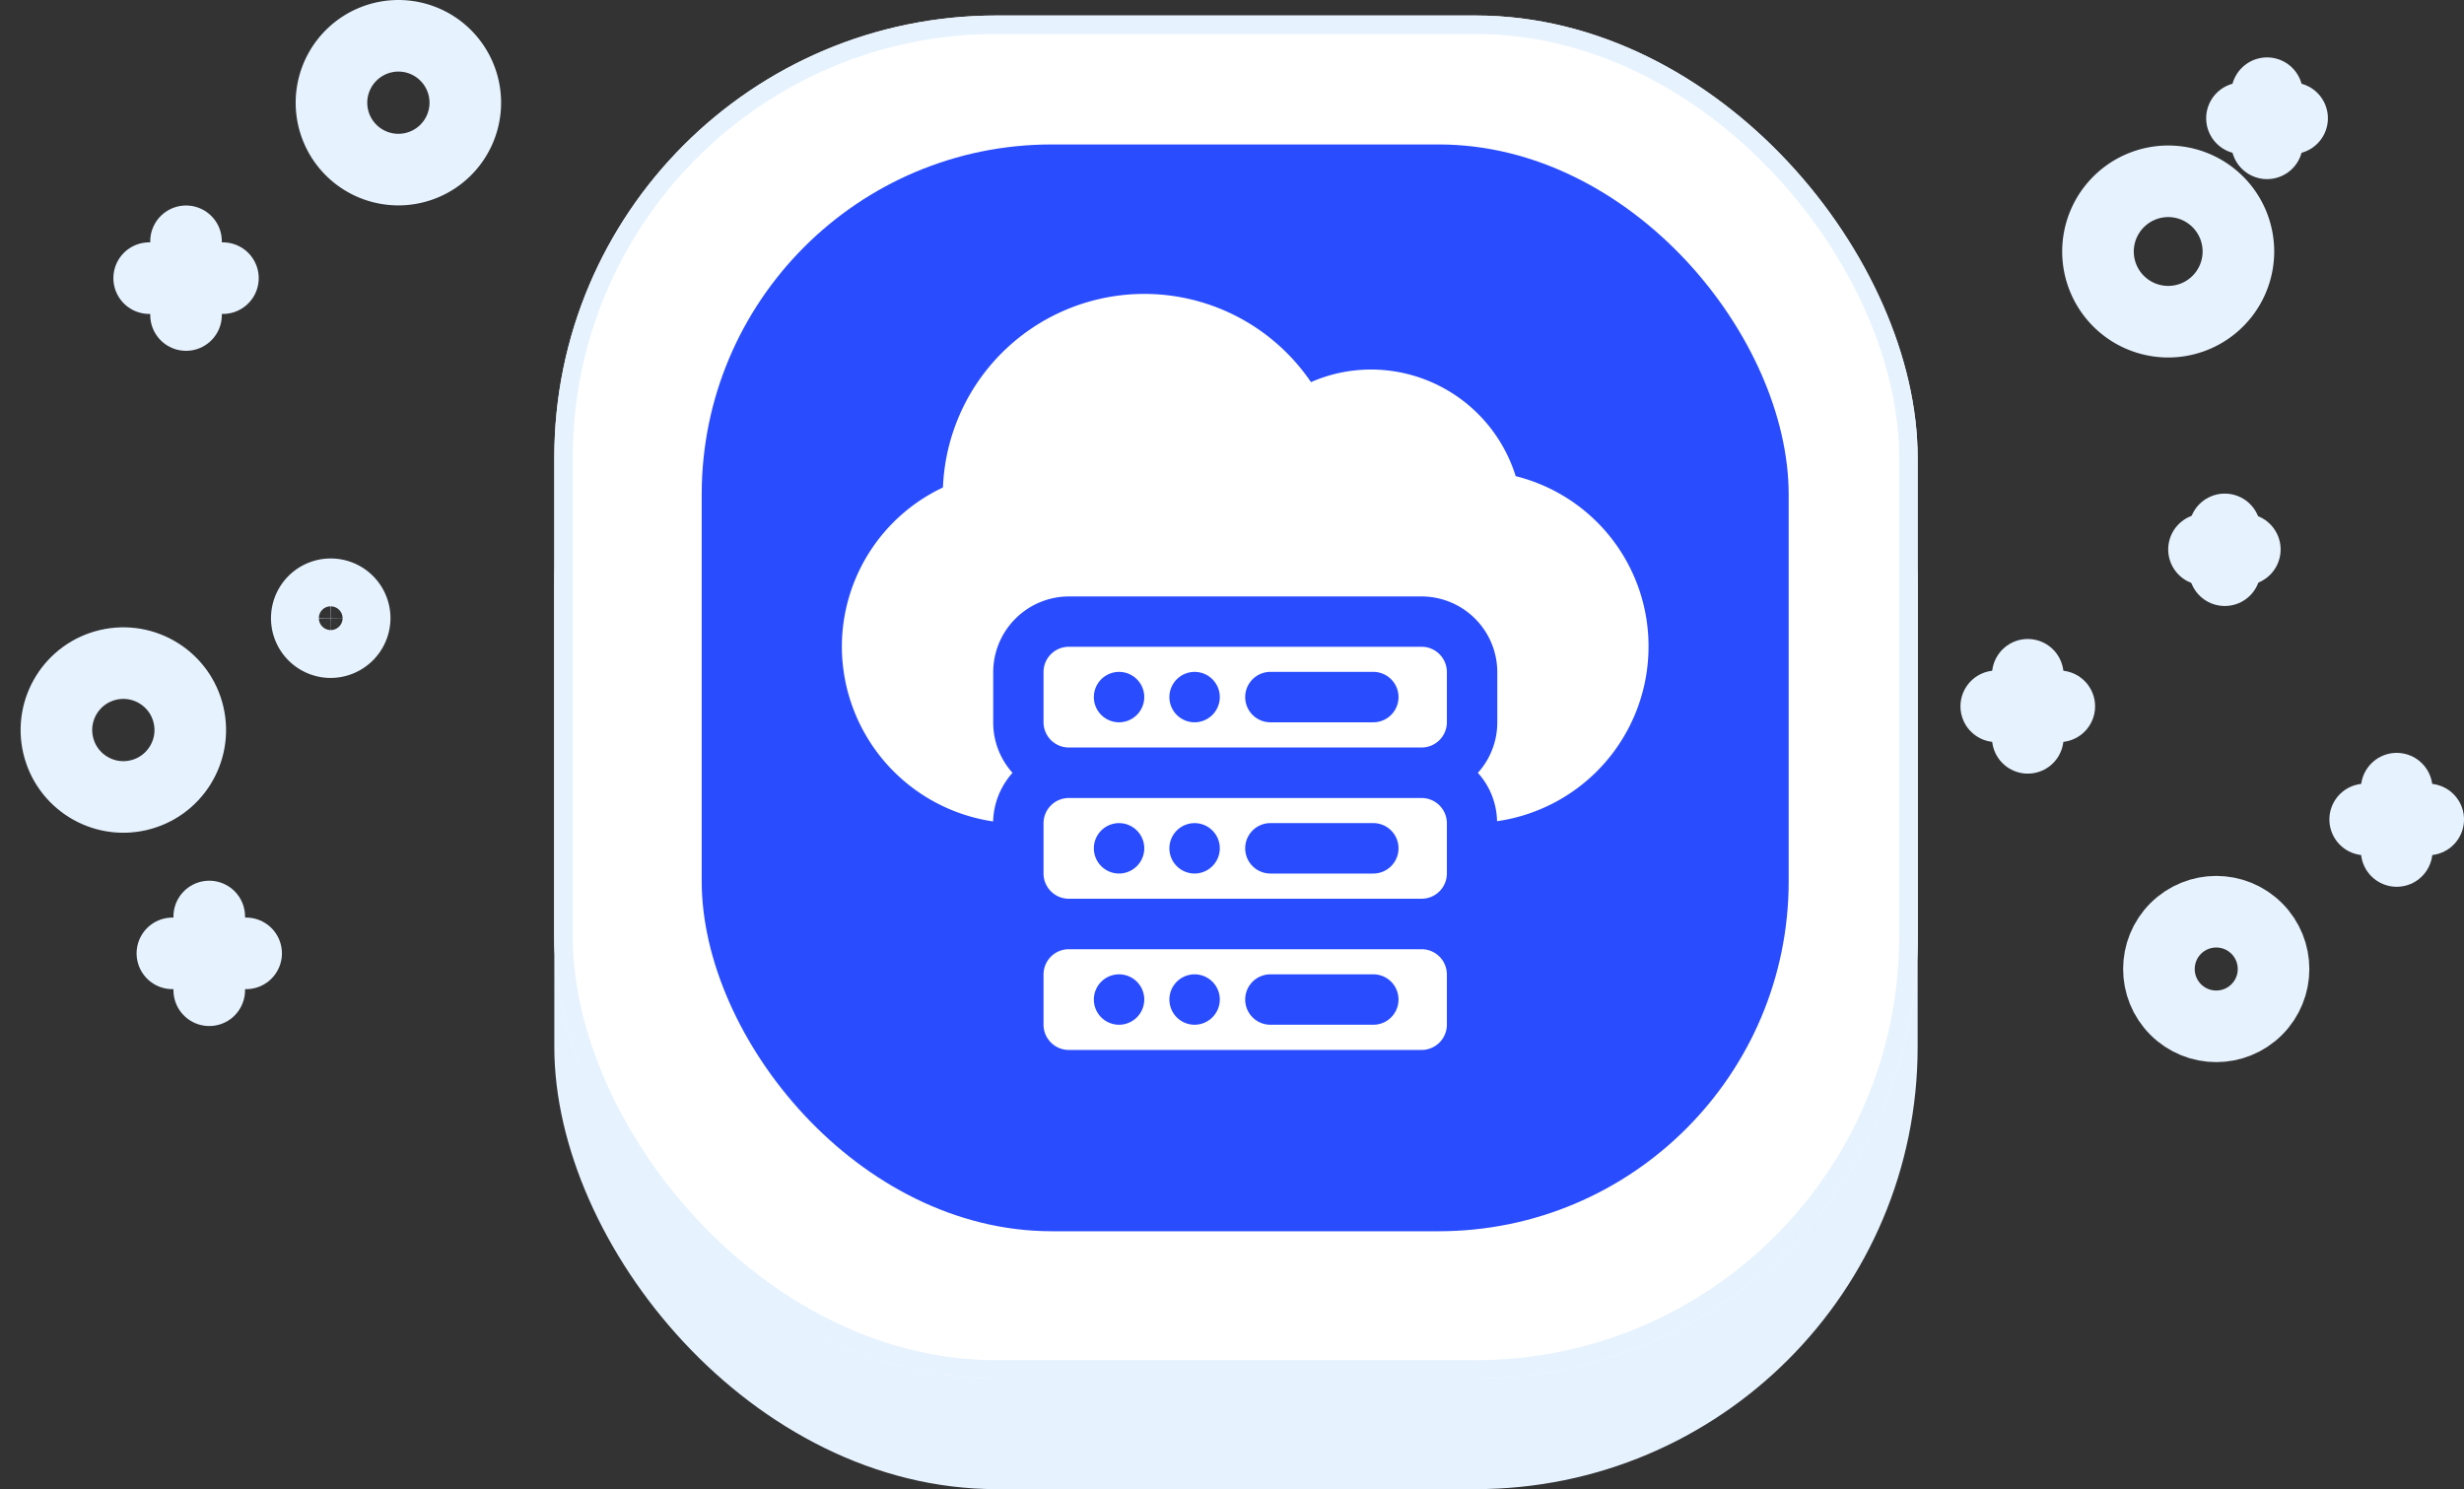 <svg xmlns="http://www.w3.org/2000/svg" width="133.744" height="80.842" viewBox="0 0 133.744 80.842">
  <rect x="0" y="0" width="133.744" height="80.842" fill="#333333" stroke="none"/>
  <g id="icon-scalable-cloud-vps-services" transform="translate(-3928.912 547.842)">
    <g id="Group_3564" data-name="Group 3564" transform="translate(3931.245 -547)">
      <rect id="Rectangle_285" data-name="Rectangle 285" width="74" height="73" rx="24" transform="translate(27.755 7)" fill="#e6f2fe"/>
      <g id="Rectangle_284" data-name="Rectangle 284" transform="translate(27.755)" fill="#fff" stroke="#e6f2fe" stroke-width="1">
        <rect width="74" height="74" rx="24" stroke="none"/>
        <rect x="0.5" y="0.5" width="73" height="73" rx="23.5" fill="none"/>
      </g>
      <rect id="Rectangle_286" data-name="Rectangle 286" width="59" height="59" rx="19" transform="translate(35.755 7)" fill="#294cff"/>
      <g id="Group_3561" data-name="Group 3561" transform="translate(106.022 4.217)">
        <g id="Group_1868" data-name="Group 1868" transform="translate(13.337 0)">
          <line id="Line_1" data-name="Line 1" y2="2.722" transform="translate(1.361)" fill="none" stroke="#e6f2fe" stroke-linecap="round" stroke-linejoin="round" stroke-miterlimit="10" stroke-width="3.886"/>
          <line id="Line_2" data-name="Line 2" x2="2.722" transform="translate(0 1.361)" fill="none" stroke="#e6f2fe" stroke-linecap="round" stroke-linejoin="round" stroke-miterlimit="10" stroke-width="3.886"/>
        </g>
        <g id="Group_1870" data-name="Group 1870" transform="translate(11.276 23.68)">
          <line id="Line_5" data-name="Line 5" y2="2.216" transform="translate(1.128)" fill="none" stroke="#e6f2fe" stroke-linecap="round" stroke-linejoin="round" stroke-miterlimit="10" stroke-width="3.886"/>
          <line id="Line_6" data-name="Line 6" x2="2.216" transform="translate(0 1.089)" fill="none" stroke="#e6f2fe" stroke-linecap="round" stroke-linejoin="round" stroke-miterlimit="10" stroke-width="3.886"/>
        </g>
        <path id="Path_2247" data-name="Path 2247" d="M420.4,88.611a3.811,3.811,0,1,0,3.811-3.811A3.817,3.817,0,0,0,420.4,88.611Z" transform="translate(-414.878 -80.017)" fill="none" stroke="#e6f2fe" stroke-linecap="round" stroke-linejoin="round" stroke-miterlimit="10" stroke-width="3.886"/>
        <g id="Group_1871" data-name="Group 1871" transform="translate(20.025 37.756)">
          <line id="Line_7" data-name="Line 7" y1="3.383" transform="translate(1.711)" fill="none" stroke="#e6f2fe" stroke-linecap="round" stroke-linejoin="round" stroke-miterlimit="10" stroke-width="3.886"/>
          <line id="Line_8" data-name="Line 8" x1="3.422" transform="translate(0 1.672)" fill="none" stroke="#e6f2fe" stroke-linecap="round" stroke-linejoin="round" stroke-miterlimit="10" stroke-width="3.886"/>
        </g>
        <g id="Group_1872" data-name="Group 1872" transform="translate(0 31.574)">
          <line id="Line_9" data-name="Line 9" y1="3.422" transform="translate(1.711)" fill="none" stroke="#e6f2fe" stroke-linecap="round" stroke-linejoin="round" stroke-miterlimit="10" stroke-width="3.886"/>
          <line id="Line_10" data-name="Line 10" x1="3.422" transform="translate(0 1.711)" fill="none" stroke="#e6f2fe" stroke-linecap="round" stroke-linejoin="round" stroke-miterlimit="10" stroke-width="3.886"/>
        </g>
        <circle id="Ellipse_306" data-name="Ellipse 306" cx="3.111" cy="3.111" r="3.111" transform="translate(7.541 47.547) rotate(-45)" fill="none" stroke="#e6f2fe" stroke-linecap="round" stroke-linejoin="round" stroke-miterlimit="10" stroke-width="3.886"/>
      </g>
      <g id="Group_3562" data-name="Group 3562" transform="translate(0 1.101)">
        <g id="Group_1875" data-name="Group 1875" transform="translate(7.024 47.812)">
          <line id="Line_13" data-name="Line 13" y2="4.003" transform="translate(2.001 0)" fill="none" stroke="#e6f2fe" stroke-linecap="round" stroke-linejoin="round" stroke-miterlimit="10" stroke-width="3.886"/>
          <line id="Line_14" data-name="Line 14" x2="4.003" transform="translate(0 2.001)" fill="none" stroke="#e6f2fe" stroke-linecap="round" stroke-linejoin="round" stroke-miterlimit="10" stroke-width="3.886"/>
        </g>
        <g id="Group_1876" data-name="Group 1876" transform="translate(5.764 11.156)">
          <line id="Line_15" data-name="Line 15" y2="4.003" transform="translate(2.001)" fill="none" stroke="#e6f2fe" stroke-linecap="round" stroke-linejoin="round" stroke-miterlimit="10" stroke-width="3.886"/>
          <line id="Line_16" data-name="Line 16" x2="4.003" transform="translate(0 2.001)" fill="none" stroke="#e6f2fe" stroke-linecap="round" stroke-linejoin="round" stroke-miterlimit="10" stroke-width="3.886"/>
        </g>
        <circle id="Ellipse_307" data-name="Ellipse 307" cx="3.632" cy="3.632" r="3.632" transform="matrix(0.974, -0.227, 0.227, 0.974, 0, 34.976)" fill="none" stroke="#e6f2fe" stroke-linecap="round" stroke-linejoin="round" stroke-miterlimit="10" stroke-width="3.886"/>
        <path id="Path_2248" data-name="Path 2248" d="M89.2,63.932A3.632,3.632,0,1,0,92.832,60.3,3.638,3.638,0,0,0,89.2,63.932Z" transform="translate(-73.541 -60.3)" fill="none" stroke="#e6f2fe" stroke-linecap="round" stroke-linejoin="round" stroke-miterlimit="10" stroke-width="3.886"/>
        <path id="Path_2251" data-name="Path 2251" d="M88.194,143.4a1.3,1.3,0,1,0-1.3,1.3A1.313,1.313,0,0,0,88.194,143.4Z" transform="translate(-71.275 -111.782)" fill="none" stroke="#e6f2fe" stroke-linecap="round" stroke-linejoin="round" stroke-miterlimit="10" stroke-width="3.886"/>
      </g>
      <g id="noun-cloud-storage-5229427" transform="translate(43.363 14.114)">
        <path id="Path_4959" data-name="Path 4959" d="M28.524,15H9.368A1.372,1.372,0,0,0,8,16.368V19.1a1.372,1.372,0,0,0,1.368,1.368H28.524A1.372,1.372,0,0,0,29.893,19.1V16.368A1.372,1.372,0,0,0,28.524,15ZM12.1,19.1a1.368,1.368,0,1,1,1.368-1.368A1.372,1.372,0,0,1,12.1,19.1Zm4.1,0a1.368,1.368,0,1,1,1.368-1.368A1.372,1.372,0,0,1,16.21,19.1Zm9.687,0H20.315a1.368,1.368,0,0,1,0-2.737H25.9a1.368,1.368,0,0,1,0,2.737Z" transform="translate(2.946 5.156)" fill="#fff"/>
        <path id="Path_4960" data-name="Path 4960" d="M43.785,20.156a9.573,9.573,0,0,1-8.223,9.469A4.022,4.022,0,0,0,34.522,27a4.083,4.083,0,0,0,1.054-2.737V21.524a4.117,4.117,0,0,0-4.1-4.1H12.315a4.117,4.117,0,0,0-4.1,4.1v2.737A4.083,4.083,0,0,0,9.263,27,4.113,4.113,0,0,0,8.21,29.638,9.612,9.612,0,0,1,0,20.156a9.559,9.559,0,0,1,5.487-8.648A10.939,10.939,0,0,1,25.464,5.789a8.1,8.1,0,0,1,3.27-.684,8.229,8.229,0,0,1,7.84,5.788,9.511,9.511,0,0,1,7.211,9.263Z" transform="translate(0)" fill="#fff"/>
        <path id="Path_4961" data-name="Path 4961" d="M28.524,21H9.368A1.372,1.372,0,0,0,8,22.368V25.1a1.372,1.372,0,0,0,1.368,1.368H28.524A1.372,1.372,0,0,0,29.893,25.1V22.368A1.372,1.372,0,0,0,28.524,21ZM12.1,25.1a1.368,1.368,0,1,1,1.368-1.368A1.372,1.372,0,0,1,12.1,25.1Zm4.1,0a1.368,1.368,0,1,1,1.368-1.368A1.372,1.372,0,0,1,16.21,25.1Zm9.687,0H20.315a1.368,1.368,0,0,1,0-2.737H25.9a1.368,1.368,0,0,1,0,2.737Z" transform="translate(2.946 7.366)" fill="#fff"/>
        <path id="Path_4962" data-name="Path 4962" d="M28.524,27H9.368A1.372,1.372,0,0,0,8,28.368V31.1a1.372,1.372,0,0,0,1.368,1.368H28.524A1.372,1.372,0,0,0,29.893,31.1V28.368A1.372,1.372,0,0,0,28.524,27ZM12.1,31.1a1.368,1.368,0,1,1,1.368-1.368A1.372,1.372,0,0,1,12.1,31.1Zm4.1,0a1.368,1.368,0,1,1,1.368-1.368A1.372,1.372,0,0,1,16.21,31.1Zm9.687,0H20.315a1.368,1.368,0,0,1,0-2.737H25.9a1.368,1.368,0,0,1,0,2.737Z" transform="translate(2.946 9.575)" fill="#fff"/>
      </g>
    </g>
  </g>
</svg>

